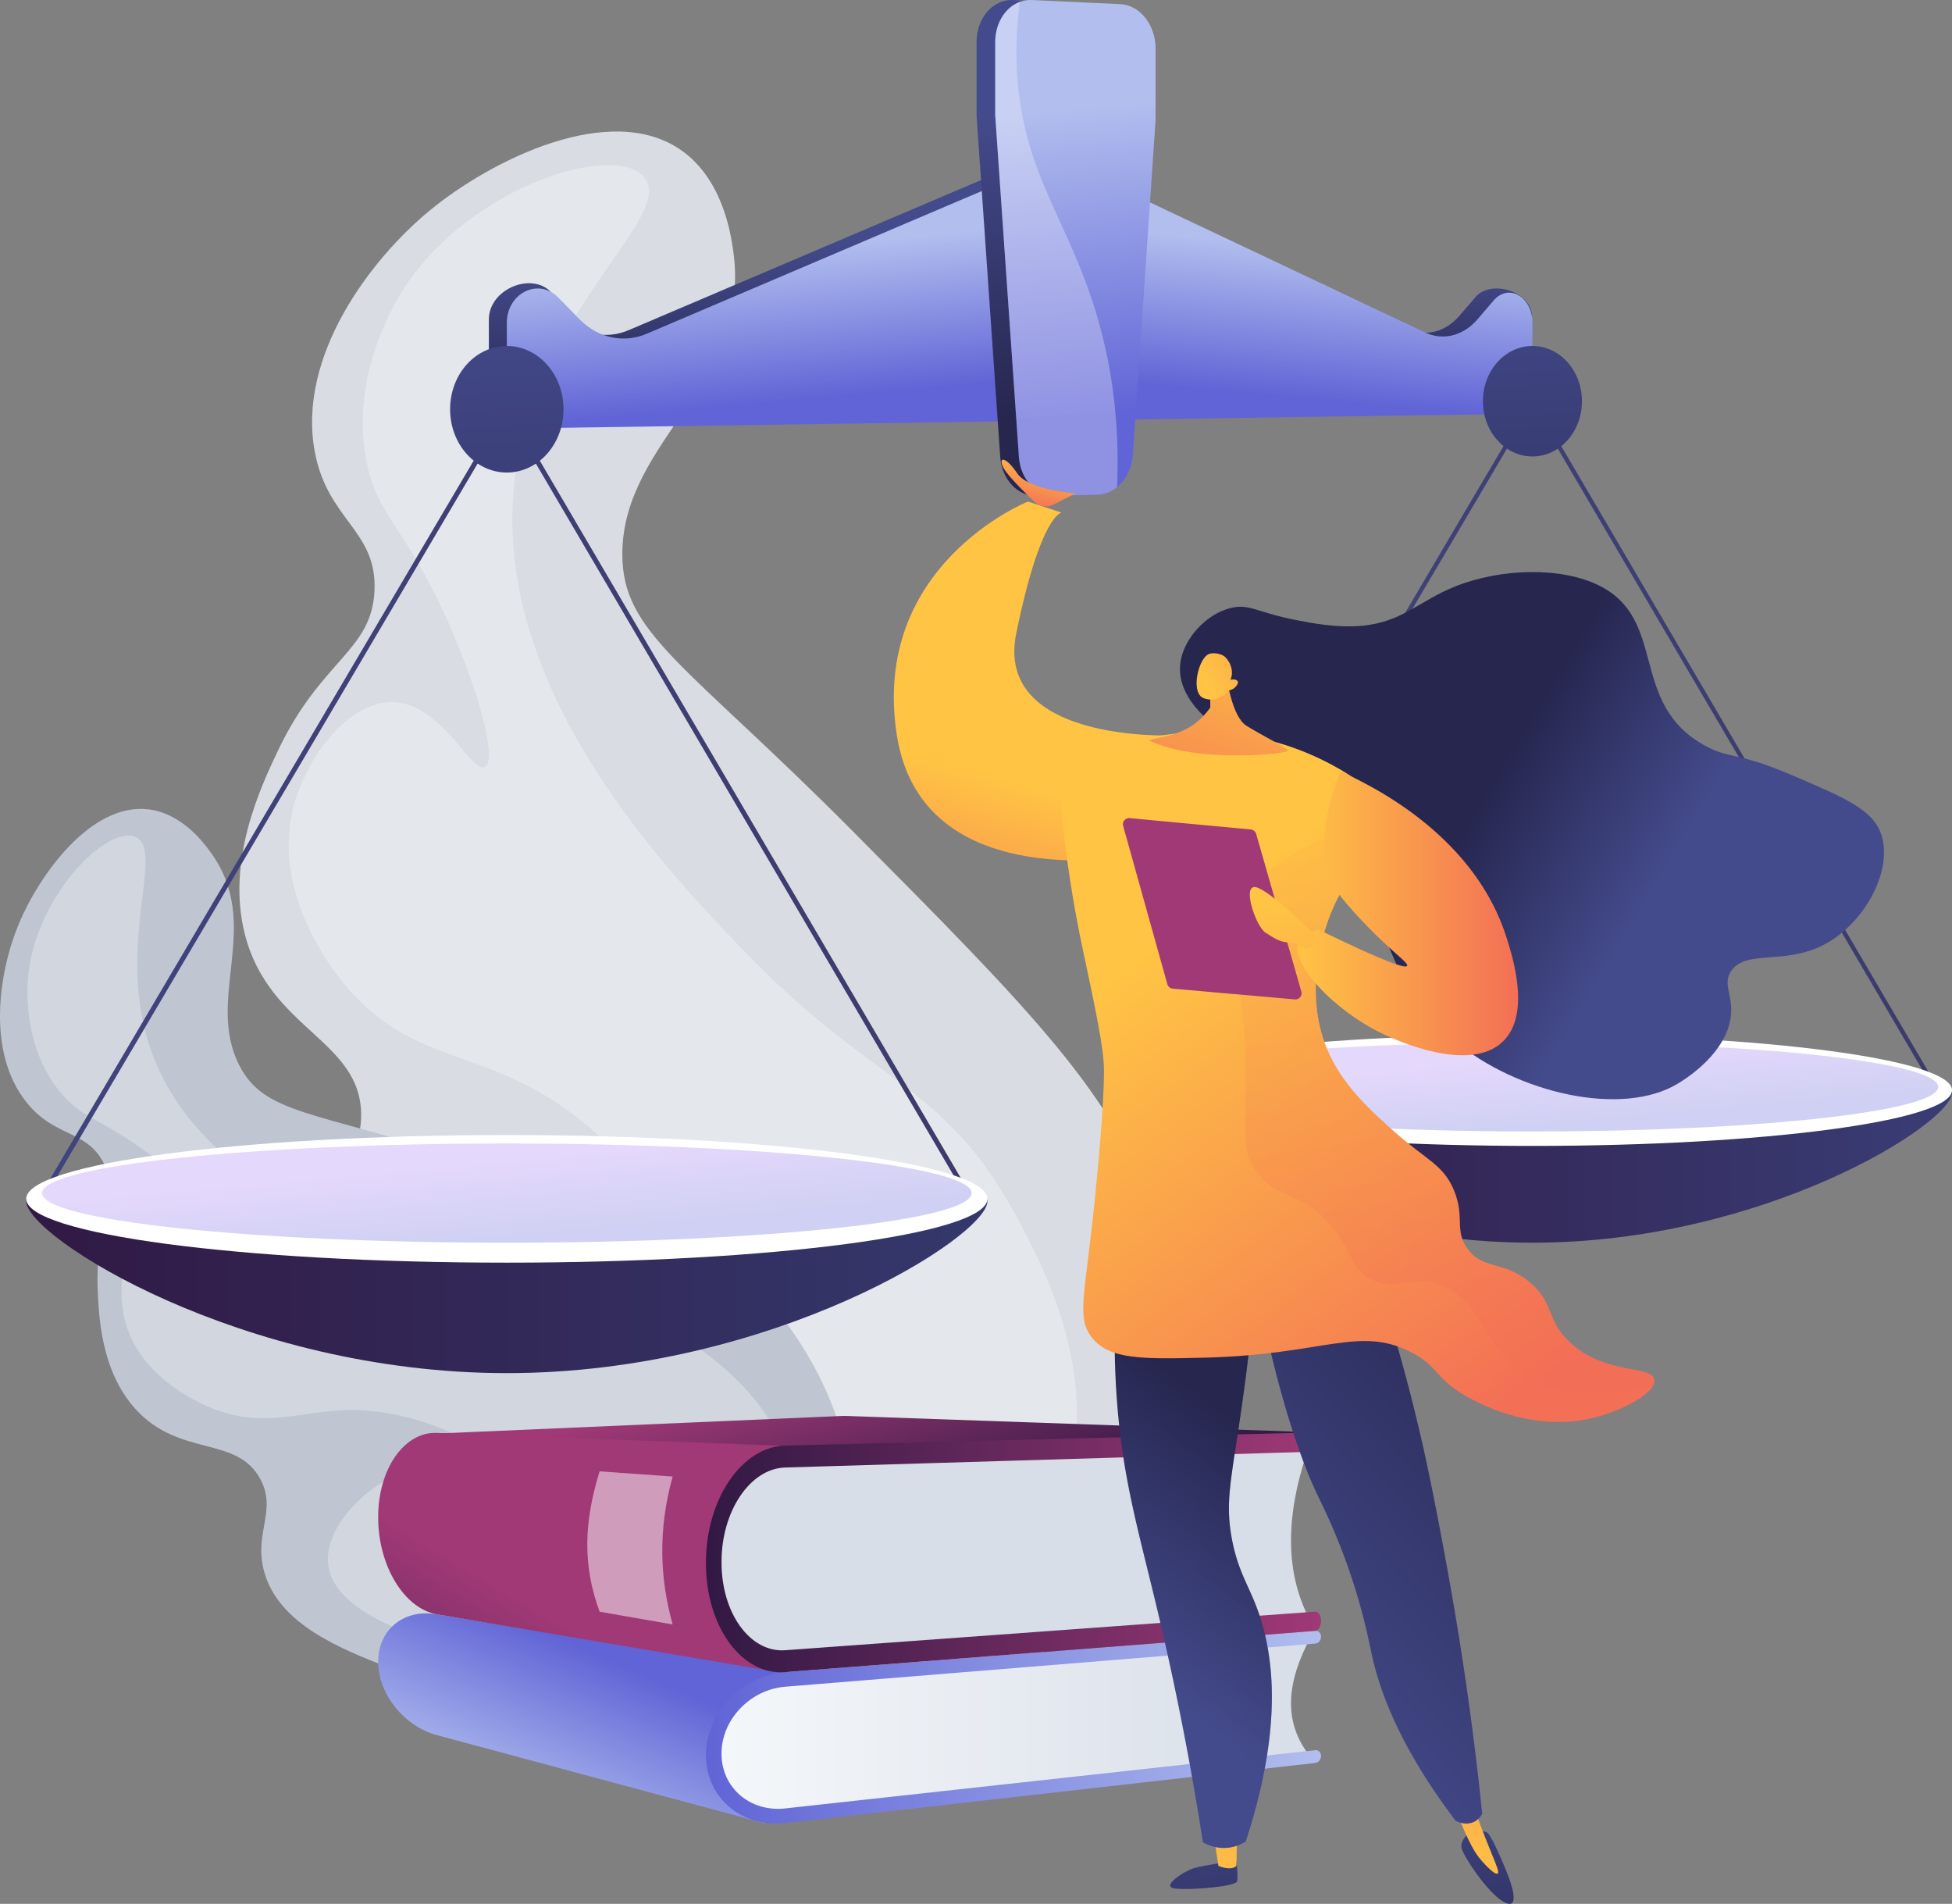 <svg xmlns="http://www.w3.org/2000/svg" width="201" height="196" fill="none"><rect width="100%" height="100%" fill="#808080" stroke="none"/><path fill="#D9DDE3" d="M90.072 175.342c4.612-.362 12.376-.974 19.159-6.545 12.332-10.129 13.419-30.079 9.437-43.811-3.421-11.796-12.568-21.003-30.863-39.417-17.23-17.342-23.763-20.35-23.724-28.587.055-11.741 13.388-17.504 11.413-31.203-.237-1.643-1.05-7.29-5.33-10.3-7.324-5.155-19.661 1.03-25.948 6.219-6.064 5.005-13.615 14.958-11.81 24.77 1.31 7.11 6.418 8.104 6.158 14.316-.262 6.25-5.512 7.127-9.954 16.518-1.774 3.751-5.335 11.281-3.397 18.877 2.508 9.823 11.94 10.865 11.976 18.576.026 5.571-4.89 6.849-6.166 13.008-1.68 8.108 4.796 15.774 10.27 22.08 6.445 7.426 23.833 27.46 48.78 25.498v.001Z"/><path fill="#fff" d="M66.307 18.22c3.577 4.165-12.478 14.56-13.497 33.42-1.096 20.294 15.885 38.005 23.732 46.19 13.388 13.965 20.697 13.59 28.094 27.366 2.928 5.452 9.026 16.812 4.829 29.349-.39 1.165-4.931 14.085-16.634 17.766-13.274 4.174-25.67-6.714-36.353-16.096-6.454-5.669-19.348-16.993-16.164-25.016 1.947-4.905 9.453-7.446 15.059-7.306 8 .2 13.223 5.889 14.243 4.738.92-1.036-2.434-6.651-7.75-11.531-10.634-9.762-18.25-6.611-25.83-15.105-.919-1.029-8.08-9.293-5.902-18.558 1.256-5.344 5.652-11.159 10.189-11.158 5.132 0 8.229 7.44 9.614 6.683 1.324-.724-.703-7.967-3.746-14.827-4.471-10.078-7.41-10.93-8.503-16.87-1.67-9.06 3.378-16.795 4.119-17.897 6.947-10.321 21.442-14.709 24.5-11.148Z" opacity=".3" style="mix-blend-mode:soft-light"/><path fill="#BFC6D1" d="M76.962 171.565c2.611-1.655 7.009-4.441 9.279-9.852 4.128-9.837-1.453-21.964-8.09-28.834-5.701-5.901-13.979-8.484-30.533-13.649-15.591-4.865-20.39-4.603-22.936-9.48-3.63-6.955 2.451-14.525-2.99-22.002-.652-.898-2.894-3.98-6.361-4.421-5.936-.758-11.297 6.75-13.393 11.78-2.023 4.85-3.38 13.09.748 18.323 2.99 3.792 6.32 2.785 8.104 6.536 1.795 3.775-1.034 5.933-.73 12.869.122 2.771.367 8.332 3.882 12.215 4.546 5.021 10.445 2.69 12.871 7.235 1.753 3.283-.754 5.575.414 9.612 1.536 5.316 7.754 7.823 12.955 9.839 6.125 2.374 22.65 8.78 36.779-.171Z"/><path fill="#fff" d="M13.906 86.151c3.413 1.344-2.831 12.501 2.45 23.963 5.682 12.333 21.24 17.493 28.431 19.878 12.267 4.069 16.47 1.564 25.137 7.394 3.431 2.306 10.578 7.113 12.009 15.832.132.81 1.48 9.862-4.287 15.692-6.542 6.614-17.264 4.052-26.502 1.846-5.582-1.333-16.733-3.997-17.355-9.732-.38-3.506 3.263-7.353 6.62-9.021 4.79-2.381 9.65-.65 9.894-1.649.22-.899-3.513-3.169-8.177-4.392-9.328-2.447-12.846 1.795-19.974-.856-.864-.321-7.674-2.967-9.277-9.121-.925-3.55-.14-8.359 2.54-9.776 3.033-1.602 7.185 1.826 7.766.946.556-.842-2.9-4.489-6.84-7.591-5.785-4.558-7.787-4.144-10.286-7.312-3.813-4.832-3.243-10.979-3.149-11.861.886-8.269 8.082-15.389 11-14.24Z" opacity=".3" style="mix-blend-mode:soft-light"/><path fill="url(#a)" d="m45.163 147.573 41.699-1.811 48.043 1.681-47.396 10.349-42.346-10.219Z"/><path fill="url(#b)" d="m78.76 187.71-33.775-9.08c-3.402-.915-6.045-4.281-6.045-7.546v-.036c0-3.265 2.643-5.455 6.045-4.855l36.226 5.921-2.45 15.597v-.001Z"/><path fill="url(#c)" d="m134.963 180.891-54.575 6.087c-3.419.382-6.229-1.999-6.229-5.323V179.4c0-3.324 2.81-6.242 6.229-6.514l54.575-4.339c-2.415 4.49-2.973 8.692 0 12.344Z"/><path fill="url(#d)" d="m135.438 181.495-54.593 6.184c-4.458.505-8.153-2.615-8.153-6.963v-.048c0-4.349 3.695-8.174 8.153-8.522l54.593-4.253c.328-.025.594.248.594.61 0 .363-.266.679-.594.705l-54.593 4.44c-3.587.292-6.549 3.374-6.549 6.866v.048c0 3.493 2.962 6.009 6.549 5.615l54.593-5.996c.328-.037.594.229.594.591s-.266.687-.594.724v-.001Z"/><path fill="url(#e)" d="m80.18 172.15-35.195-5.959c-3.402-.599-6.045-5.053-6.045-9.955v-.055c0-4.902 2.643-8.792 6.045-8.665l37.335 1.385-2.14 23.248v.001Z"/><path fill="url(#f)" d="m134.963 166.941-51.516 3.881c-5.082.383-9.288-3.346-9.288-8.337V159.1c0-4.991 4.206-9.152 9.288-9.29l51.516-1.403c-2.423 6.729-2.965 13.03 0 18.534Z"/><path fill="url(#g)" d="m135.438 167.893-54.593 4.253c-4.458.347-8.153-4.677-8.153-11.206v-.072c0-6.529 3.695-11.933 8.153-12.044l54.593-1.356c.328-.007.594.427.594.971 0 .545-.266.994-.594 1.004l-54.593 1.636c-3.587.107-6.549 4.462-6.549 9.706v.071c0 5.245 2.962 9.295 6.549 9.034l54.593-3.973c.328-.024.594.398.594.942 0 .545-.266 1.007-.594 1.032v.002Z"/><path fill="#fff" d="m69.265 167.237-7.523-1.313c-1.757-4.79-1.625-9.19 0-14.448l7.523.534c-1.541 5.533-1.308 10.546 0 15.227Z" opacity=".5" style="mix-blend-mode:soft-light"/><path fill="url(#h)" d="m104.418 42.958-54.078.789V32.882c0-3.09 4.34-4.912 6.37-2.84l1.131 2.462c1.88 1.92 4.537 2.49 6.883 1.49l39.694-16.904v25.867Z"/><path fill="url(#i)" d="m109.687 42.88 46.263-.675 1.802-9.59c0-2.663-4.253-3.852-5.792-2.06l-1.686 1.96c-1.455 1.692-3.535 2.209-5.396 1.329l-35.191-16.638V42.88Z"/><path fill="url(#j)" d="m106.265 43.333-54.078.79V33.257c0-3.091 3.273-4.697 5.302-2.624l2.2 2.246c1.879 1.92 4.535 2.489 6.882 1.49l39.694-16.904v25.867Z"/><path fill="url(#k)" d="m111.533 43.256 46.264-.675v-9.363c0-2.664-2.451-4.078-3.99-2.288l-1.686 1.96c-1.455 1.693-3.535 2.21-5.396 1.33l-35.192-16.64v25.675Z"/><path fill="url(#l)" d="M99.845 123.819 52.187 42.627 4.529 123.424l-.406-.298 48.065-81.488.203.346 47.861 81.537-.407.298Z"/><path fill="url(#m)" d="M101.675 123.67c0 3.628-22.156 17.693-49.487 17.693-27.332 0-49.488-14.065-49.488-17.693 0-3.627 22.156-6.567 49.488-6.567 27.33 0 49.487 2.94 49.487 6.567Z"/><path fill="#fff" d="M52.188 129.989c27.33 0 49.487-2.941 49.487-6.569s-22.156-6.568-49.487-6.568c-27.332 0-49.488 2.94-49.488 6.568 0 3.628 22.157 6.569 49.488 6.569Z"/><path fill="url(#n)" d="M52.188 127.935c26.433 0 47.861-2.287 47.861-5.107 0-2.82-21.428-5.107-47.861-5.107-26.433 0-47.862 2.287-47.862 5.107 0 2.82 21.429 5.107 47.862 5.107Z" opacity=".3" style="mix-blend-mode:multiply"/><path fill="url(#o)" d="M52.188 48.647c3.225 0 5.84-2.917 5.84-6.515s-2.615-6.515-5.84-6.515c-3.226 0-5.841 2.917-5.841 6.515s2.615 6.515 5.84 6.515Z"/><path fill="url(#p)" d="m199.403 112.618-41.607-70.881-41.605 70.537-.355-.26 41.962-71.141.177.302 41.783 71.184-.355.259Z"/><path fill="url(#q)" d="M201 112.489c0 3.166-19.342 15.446-43.203 15.446-23.86 0-43.203-12.28-43.203-15.446 0-3.167 19.343-5.734 43.203-5.734 23.861 0 43.203 2.567 43.203 5.734Z"/><path fill="#fff" d="M157.797 117.971c23.86 0 43.203-2.567 43.203-5.734 0-3.166-19.343-5.734-43.203-5.734-23.86 0-43.203 2.568-43.203 5.734 0 3.167 19.343 5.734 43.203 5.734Z"/><path fill="url(#r)" d="M157.797 116.485c23.077 0 41.784-2.056 41.784-4.592 0-2.536-18.707-4.592-41.784-4.592-23.077 0-41.784 2.056-41.784 4.592 0 2.536 18.707 4.592 41.784 4.592Z" opacity=".3" style="mix-blend-mode:multiply"/><path fill="url(#s)" d="M157.797 46.992c2.817 0 5.1-2.546 5.1-5.687 0-3.141-2.283-5.688-5.1-5.688-2.816 0-5.099 2.547-5.099 5.688 0 3.14 2.283 5.687 5.099 5.687Z"/><path fill="url(#t)" d="m113.442.425-9.125-.422c-2.072-.095-3.76 1.842-3.76 4.328v7.563l2.436 35.129c.162 2.322 1.784 4.07 3.722 4.02l4.375-.11c1.905-.049 3.483-1.85 3.639-4.141l2.34-34.412V4.99c0-2.428-1.619-4.472-3.626-4.565l-.001-.001Z"/><path fill="url(#u)" d="M115.365.425 106.24.003c-2.072-.095-3.76 1.842-3.76 4.328v7.563l2.436 35.129c.161 2.322 1.783 4.07 3.722 4.02l4.374-.11c1.905-.049 3.483-1.85 3.639-4.141l2.341-34.412V4.99c0-2.428-1.619-4.472-3.627-4.565Z"/><path fill="#fff" d="M113.46 34.346c-2.815-11.01-7.887-15.63-8.693-26.222a36.902 36.902 0 0 1 .264-7.934c-1.481.535-2.551 2.163-2.551 4.14v7.564l2.436 35.129c.161 2.323 1.783 4.07 3.722 4.021l4.374-.111c.743-.02 1.434-.307 2.013-.784.293-6.69-.584-11.969-1.565-15.802Z" opacity=".3" style="mix-blend-mode:soft-light"/><path fill="url(#v)" d="M105.846 51.636s-16.254 6.498-13.494 24.07c2.76 17.572 26.932 12.058 26.932 12.058l1.42-12.058s-18.373.769-16.058-10.517c2.52-12.286 4.669-12.417 4.669-12.417l-3.47-1.137h.001Z"/><path fill="url(#w)" d="M127.316 191.546s.201 1.602.066 2.138c-.135.537-4.797.925-6.379.738-1.583-.186.943-1.801 1.951-2.104 1.008-.303 4.363-.772 4.363-.772h-.001Z"/><path fill="url(#x)" d="m124.969 188.874.491 3.213s1.253.562 1.856.006l.066-3.363-2.413.143v.001Z"/><path fill="url(#y)" d="M151.248 188.731s-.989.733-.725 1.611c.263.878 2.572 4.397 4.217 5.395 1.645.999 1.129-1.082.65-2.377-.478-1.296-1.701-4.151-2.179-4.629-.478-.479-1.963 0-1.963 0Z"/><path fill="url(#z)" d="M149.47 185.201a46.661 46.661 0 0 0 1.297 3.233c.796 1.786 1.231 2.456 1.723 3.037.43.506 1.447 1.586 1.721 1.406.278-.181-.467-1.495-1.901-5.34-.208-.557-.866-2.336-.866-2.336h-1.974Z"/><path fill="url(#A)" d="M115.207 129.572a83.142 83.142 0 0 0-.179 14.843c.637 8.213 2.281 13.41 4.343 22.167a305.972 305.972 0 0 1 4.494 23.078c.356.204 1.406.739 2.756.54a4.18 4.18 0 0 0 1.655-.629c4.032-12.304 2.841-19.928.895-24.679-.829-2.026-1.835-3.623-2.372-6.736-.711-4.118.168-6.42 1.422-15.959.894-6.799.739-7.851.145-8.87-2.377-4.077-9.647-3.997-13.16-3.756l.001.001Z"/><path fill="url(#B)" d="M129.082 131.003c2.469 12.739 4.893 19.429 6.727 23.214.452.933 1.962 3.944 3.388 8.261 1.263 3.821 1.789 6.632 2.059 7.869.851 3.905 2.955 9.606 8.617 17.084.071.042 1.036.587 1.959.101.467-.246.7-.638.793-.822a328.78 328.78 0 0 0-2.328-17.794c-.155-.972-.836-5.228-1.905-10.849-.418-2.2-1.031-5.423-1.765-8.734a183.277 183.277 0 0 0-4.477-16.453l-13.069-1.877h.001Z"/><path fill="url(#C)" d="M132.523 77.148c-1.966-.494-5.341-.57-8.1-3.006-.831-.733-3.772-3.33-2.677-6.801.649-2.06 2.63-4.142 4.929-4.735 1.964-.508 2.729.443 6.8 1.233 1.585.308 4.132.802 6.632.596 4.282-.352 5.969-2.556 9.753-4.068 4.649-1.857 10.919-2.054 14.873-.051 7.018 3.555 2.948 12.123 10.824 16.442 2.58 1.415 3.171.58 8.872 3.006 5.708 2.429 8.561 3.644 9.346 6.335 1.088 3.735-1.904 9.092-6.029 11.194-4.029 2.054-7.874.471-9.442 2.605-1.116 1.518.479 2.802-.222 5.505-.903 3.485-4.7 5.784-5.314 6.155-5.692 3.445-16.488 1.069-23.094-4.487-11.913-10.02-6.461-27.24-17.149-29.923h-.002Z"/><path fill="url(#D)" d="M129.172 164.892c-.829-2.026-1.835-3.623-2.372-6.736-.711-4.118.168-6.42 1.422-15.959.893-6.799.739-7.851.144-8.87-1.292-2.216-4.029-3.199-6.822-3.6.037.143.075.286.105.425 1.466 6.686-4.128 10.766-1.604 18.115 1.244 3.624 3.228 4.454 3.691 8.657.433 3.938-1.138 4.758-.803 8.337.501 5.35 4.306 6.644 5.296 10.742.644 2.662.102 6.555-4.597 12.189.078.485.156.972.234 1.468.356.204 1.405.739 2.756.54a4.18 4.18 0 0 0 1.655-.629c4.031-12.304 2.841-19.928.895-24.679Z" opacity=".3" style="mix-blend-mode:multiply"/><path fill="url(#E)" d="M110.051 79.652c.37-.573 1.545-2.162 6.531-3.333 2.5-.588 7.12-1.593 13.067-.334 8.167 1.728 13.253 6.623 15.167 8.681-1.567 1.02-5.893 4.131-8.036 10.033-.666 1.837-2.636 8.115.181 13.995 1.622 3.388 4.493 5.932 6.673 7.864 3.27 2.898 4.964 3.344 6.061 5.94 1.194 2.827-.01 4.206 1.473 6.141 1.592 2.079 3.458 1.112 6.156 3.214 2.765 2.153 1.781 3.925 4.297 6.304 3.656 3.457 8.503 2.334 8.728 3.89.195 1.338-3.25 3.154-6.176 3.89-5.795 1.458-10.85-.99-12.353-1.744-4.162-2.088-3.443-3.44-6.616-5.032-5.313-2.666-8.944.301-21.045.606-6.553.166-9.866.203-11.681-2.012-1.659-2.023-.787-4.241.208-13.804v-.002c.32-3.193.989-9.88.993-13.69.003-2.252-.779-5.932-2.343-13.29-.092-.434-.938-4.41-1.622-9.721-.616-4.782-.526-6.251.338-7.594l-.001-.002Z"/><path fill="url(#F)" d="M161.621 138.156c-2.516-2.379-1.532-4.151-4.297-6.303-2.698-2.103-4.564-1.136-6.156-3.215-1.483-1.935-.28-3.314-1.473-6.141-1.097-2.596-2.791-3.042-6.061-5.939-2.18-1.933-5.051-4.477-6.673-7.864-2.817-5.88-.847-12.158-.181-13.995 2.143-5.902 6.469-9.013 8.036-10.033a27.96 27.96 0 0 0-.519-.542c-10.328 1.417-16.35 7.379-17.095 9.144-1.722 4.08 1.004 5.58 1.074 17.348.034 5.624-.574 7.846 1.254 10.193 2.089 2.685 4.497 1.854 7.519 5.365 2.321 2.697 1.95 4.407 4.117 5.544 2.331 1.222 3.816-.201 6.445.358 4.393.936 5.332 5.995 8.236 8.763 2.196 2.093 6.256 3.557 14.262 1.986.185-.269.275-.532.239-.778-.226-1.556-5.072-.433-8.728-3.89l.001-.001Z" opacity=".3" style="mix-blend-mode:multiply"/><path fill="url(#G)" d="M126.297 69.607s.52 4.16 2.057 5.113c1.537.952 4.021 2.197 4.296 2.535.273.338-9.521 1.39-14.375-1.057 1.6-.333 2.034-.456 2.034-.456.435-.123 1.244-.35 2.056-.812.553-.315 1.444-.928 2.261-2.088l-.018-2.304 1.689-.93Z"/><path fill="url(#H)" d="M126.53 71.08s-1.002 1.374-2.573.801c-1.407-.513-.568-4.143.548-4.557.372-.138 1.056-.077 1.512.208.322.2 1.18 1.265.688 2.459.356-.103.669-.01.747.166.099.223-.201.526-.27.596a1.19 1.19 0 0 1-.652.326v.001Z"/><path fill="url(#I)" d="m108.467 51.958 2.296-1.172s-4.851-.305-6.022-2.06c-1.171-1.753-2.007-1.753-1.421-.584.397.794 2.143 2.515 3.224 3.539.518.49 1.287.601 1.923.277Z"/><path fill="url(#J)" d="M133.746 96.927c-1.024 2.173 3.683 7.234 8.914 9.636 1.067.49 8.721 4.006 12.133.625 2.819-2.793 1-8.57.35-10.632-3.19-10.127-12.985-15.278-17.09-17.136-3.064 7.652-1.259 11.061-.549 12.126.742 1.112 2.812 3.448 5.011 5.506 1.547 1.448 2.51 2.152 2.38 2.378-.161.281-1.974-.25-9.017-3.674-.816.132-1.784.429-2.134 1.17h.002Z"/><path fill="url(#K)" d="m116.33 84.227 12.466 1.167a.636.636 0 0 1 .553.458l4.652 16.225a.638.638 0 0 1-.669.81l-12.567-1.108a.637.637 0 0 1-.558-.463l-4.549-16.283a.637.637 0 0 1 .674-.805h-.002Z"/><path fill="url(#L)" d="M124.626 98.261c-.47-2.564.979-4.553-.41-6.958-1.428-2.473-3.935-2.056-5.735-4.092-.574-.649-1.088-1.568-1.341-2.908l-.81-.075a.637.637 0 0 0-.674.804l4.549 16.284a.64.64 0 0 0 .558.463l6.381.562c-1.624-1.456-2.294-2.856-2.518-4.08Z" opacity=".3" style="mix-blend-mode:multiply"/><path fill="url(#M)" d="M135.525 96.419s-4.293-4.388-6.04-5.036c-1.746-.648-.2 3.98.824 4.633 1.023.653 1.422.901 2.221 1.001l.799.1 1.048.559s1.348-.16 1.148-1.256v-.001Z"/><defs><linearGradient id="b" x1="55.1" x2="62.403" y1="187.316" y2="170.69" gradientUnits="userSpaceOnUse"><stop stop-color="#B1BEEE"/><stop offset="1" stop-color="#6064D6"/></linearGradient><linearGradient id="t" x1="108.703" x2="111.513" y1="11.129" y2="42.43" gradientUnits="userSpaceOnUse"><stop stop-color="#444B8C"/><stop offset="1" stop-color="#26264F"/></linearGradient><linearGradient id="c" x1="74.159" x2="134.963" y1="177.783" y2="177.783" gradientUnits="userSpaceOnUse"><stop stop-color="#F4F7FA"/><stop offset="1" stop-color="#D8DEE8"/></linearGradient><linearGradient id="d" x1="72.692" x2="136.032" y1="177.812" y2="177.812" gradientUnits="userSpaceOnUse"><stop stop-color="#6064D6"/><stop offset="1" stop-color="#B1BEEE"/></linearGradient><linearGradient id="e" x1="39.734" x2="56.934" y1="195.368" y2="166.78" gradientUnits="userSpaceOnUse"><stop stop-color="#311944"/><stop offset="1" stop-color="#A03976"/><stop offset="1" stop-color="#A03976"/></linearGradient><linearGradient id="f" x1="0" x2=".072" y1="159.628" y2="159.628" gradientUnits="userSpaceOnUse"><stop stop-color="#F4F7FA"/><stop offset="1" stop-color="#D8DEE8"/></linearGradient><linearGradient id="g" x1="72.692" x2="136.032" y1="159.816" y2="159.816" gradientUnits="userSpaceOnUse"><stop stop-color="#311944"/><stop offset=".56" stop-color="#6F2B60"/><stop offset="1" stop-color="#A03976"/></linearGradient><linearGradient id="h" x1="76.923" x2="78.333" y1="25.352" y2="41.052" gradientUnits="userSpaceOnUse"><stop stop-color="#444B8C"/><stop offset="1" stop-color="#26264F"/></linearGradient><linearGradient id="i" x1="133.701" x2="132.302" y1="25.112" y2="40.695" gradientUnits="userSpaceOnUse"><stop stop-color="#444B8C"/><stop offset="1" stop-color="#26264F"/></linearGradient><linearGradient id="j" x1="78.77" x2="80.18" y1="25.727" y2="41.427" gradientUnits="userSpaceOnUse"><stop stop-color="#B1BEEE"/><stop offset="1" stop-color="#6064D6"/></linearGradient><linearGradient id="k" x1="135.082" x2="133.683" y1="25.445" y2="41.028" gradientUnits="userSpaceOnUse"><stop stop-color="#B1BEEE"/><stop offset="1" stop-color="#6064D6"/></linearGradient><linearGradient id="l" x1="4.123" x2="100.252" y1="82.728" y2="82.728" gradientUnits="userSpaceOnUse"><stop stop-color="#40447E"/><stop offset="1" stop-color="#3C3B6B"/></linearGradient><linearGradient id="m" x1="2.7" x2="101.675" y1="129.232" y2="129.232" gradientUnits="userSpaceOnUse"><stop stop-color="#311944"/><stop offset="1" stop-color="#34386C"/></linearGradient><linearGradient id="n" x1="51.858" x2="52.586" y1="119.172" y2="127.274" gradientUnits="userSpaceOnUse"><stop stop-color="#AA80F9"/><stop offset="1" stop-color="#6165D7"/></linearGradient><linearGradient id="o" x1="51.687" x2="54.145" y1="29.308" y2="92.464" gradientUnits="userSpaceOnUse"><stop stop-color="#444B8C"/><stop offset="1" stop-color="#26264F"/></linearGradient><linearGradient id="p" x1="115.836" x2="199.758" y1="76.746" y2="76.746" gradientUnits="userSpaceOnUse"><stop stop-color="#40447E"/><stop offset="1" stop-color="#3C3B6B"/></linearGradient><linearGradient id="q" x1="114.594" x2="201" y1="117.344" y2="117.344" gradientUnits="userSpaceOnUse"><stop stop-color="#311944"/><stop offset="1" stop-color="#393D75"/></linearGradient><linearGradient id="r" x1="157.505" x2="158.151" y1="108.645" y2="115.843" gradientUnits="userSpaceOnUse"><stop stop-color="#AA80F9"/><stop offset="1" stop-color="#6165D7"/></linearGradient><linearGradient id="s" x1="157.182" x2="159.328" y1="25.528" y2="80.663" gradientUnits="userSpaceOnUse"><stop stop-color="#444B8C"/><stop offset="1" stop-color="#26264F"/></linearGradient><linearGradient id="a" x1="93.234" x2="87.559" y1="158.601" y2="138.882" gradientUnits="userSpaceOnUse"><stop stop-color="#311944"/><stop offset=".56" stop-color="#6F2B60"/><stop offset="1" stop-color="#A03976"/></linearGradient><linearGradient id="u" x1="110.625" x2="113.435" y1="11.129" y2="42.43" gradientUnits="userSpaceOnUse"><stop stop-color="#B1BEEE"/><stop offset="1" stop-color="#6165D7"/><stop offset="1" stop-color="#6064D6"/></linearGradient><linearGradient id="v" x1="104.978" x2="98.507" y1="80.772" y2="104.276" gradientUnits="userSpaceOnUse"><stop stop-color="#FFC444"/><stop offset="1" stop-color="#F36F56"/></linearGradient><linearGradient id="w" x1="123.28" x2="124.888" y1="181.244" y2="210.217" gradientUnits="userSpaceOnUse"><stop stop-color="#444B8C"/><stop offset="1" stop-color="#26264F"/></linearGradient><linearGradient id="x" x1="126.323" x2="125.469" y1="195.522" y2="156.405" gradientUnits="userSpaceOnUse"><stop stop-color="#FFC444"/><stop offset="1" stop-color="#F36F56"/></linearGradient><linearGradient id="y" x1="152.444" x2="154.052" y1="179.626" y2="208.598" gradientUnits="userSpaceOnUse"><stop stop-color="#444B8C"/><stop offset="1" stop-color="#26264F"/></linearGradient><linearGradient id="z" x1="152" x2="151.146" y1="194.961" y2="155.845" gradientUnits="userSpaceOnUse"><stop stop-color="#FFC444"/><stop offset="1" stop-color="#F36F56"/></linearGradient><linearGradient id="A" x1="113.89" x2="130.13" y1="170.098" y2="148.278" gradientUnits="userSpaceOnUse"><stop stop-color="#444B8C"/><stop offset="1" stop-color="#26264F"/></linearGradient><linearGradient id="B" x1="125.971" x2="164.022" y1="172.804" y2="137.278" gradientUnits="userSpaceOnUse"><stop stop-color="#444B8C"/><stop offset="1" stop-color="#26264F"/></linearGradient><linearGradient id="C" x1="170.307" x2="153.024" y1="91.659" y2="81.328" gradientUnits="userSpaceOnUse"><stop stop-color="#444B8C"/><stop offset="1" stop-color="#26264F"/></linearGradient><linearGradient id="D" x1="115.965" x2="132.205" y1="171.642" y2="149.821" gradientUnits="userSpaceOnUse"><stop stop-color="#444B8C"/><stop offset="1" stop-color="#26264F"/></linearGradient><linearGradient id="E" x1="118.449" x2="154.529" y1="97.843" y2="145.25" gradientUnits="userSpaceOnUse"><stop stop-color="#FFC444"/><stop offset="1" stop-color="#F36F56"/></linearGradient><linearGradient id="F" x1="140.41" x2="149.7" y1="75.468" y2="132.341" gradientUnits="userSpaceOnUse"><stop stop-color="#FFC444"/><stop offset="1" stop-color="#F36F56"/></linearGradient><linearGradient id="G" x1="130.05" x2="121.034" y1="63.252" y2="89.824" gradientUnits="userSpaceOnUse"><stop stop-color="#FFC444"/><stop offset="1" stop-color="#F36F56"/></linearGradient><linearGradient id="H" x1="124.034" x2="139.753" y1="70.186" y2="60.711" gradientUnits="userSpaceOnUse"><stop stop-color="#FFC444"/><stop offset="1" stop-color="#F36F56"/></linearGradient><linearGradient id="I" x1="107.506" x2="106.17" y1="46.794" y2="52.392" gradientUnits="userSpaceOnUse"><stop stop-color="#FFC444"/><stop offset="1" stop-color="#F36F56"/></linearGradient><linearGradient id="J" x1="133.604" x2="156.322" y1="94.031" y2="94.031" gradientUnits="userSpaceOnUse"><stop stop-color="#FFC444"/><stop offset="1" stop-color="#F36F56"/></linearGradient><linearGradient id="K" x1="120.977" x2="122.763" y1="127.328" y2="111.639" gradientUnits="userSpaceOnUse"><stop stop-color="#311944"/><stop offset=".56" stop-color="#6F2B60"/><stop offset="1" stop-color="#A03976"/></linearGradient><linearGradient id="L" x1="117.585" x2="119.37" y1="126.942" y2="111.254" gradientUnits="userSpaceOnUse"><stop stop-color="#311944"/><stop offset=".56" stop-color="#6F2B60"/><stop offset="1" stop-color="#A03976"/></linearGradient><linearGradient id="M" x1="131.883" x2="138.196" y1="93.008" y2="131.66" gradientUnits="userSpaceOnUse"><stop stop-color="#FFC444"/><stop offset="1" stop-color="#F36F56"/></linearGradient></defs></svg>